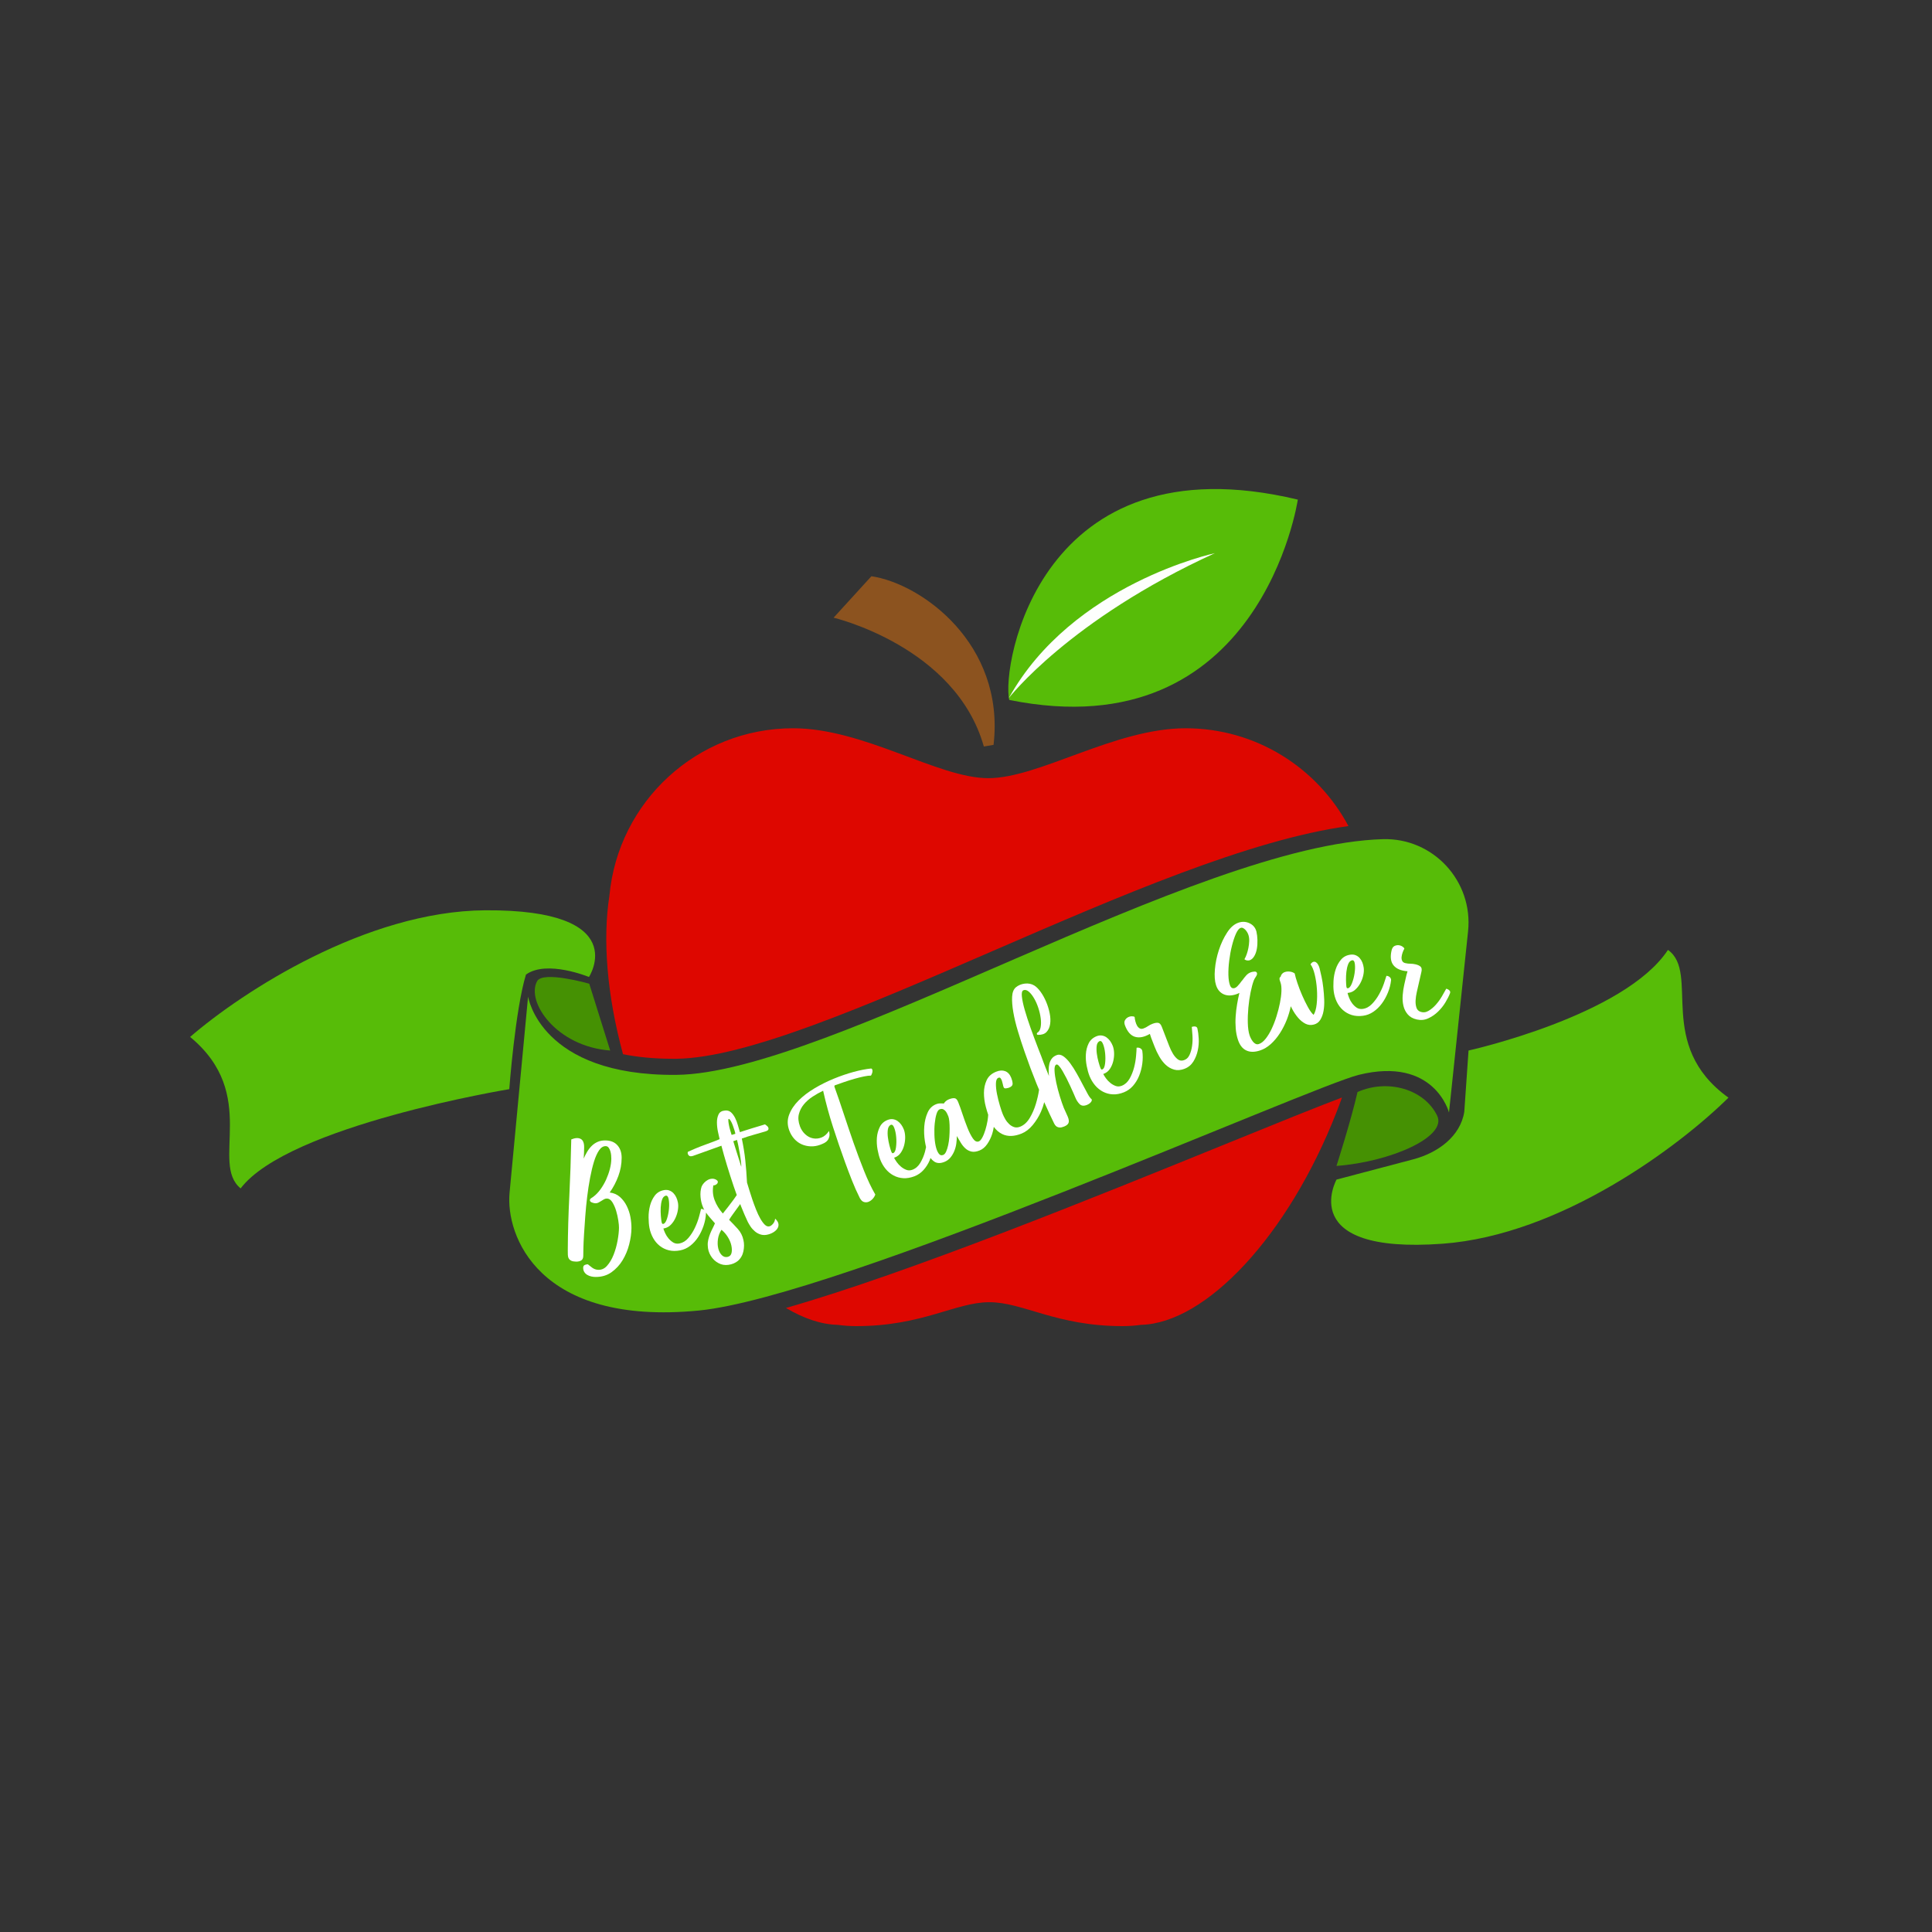 <?xml version="1.0" encoding="utf-8"?>
<!-- Generator: Adobe Illustrator 21.0.0, SVG Export Plug-In . SVG Version: 6.00 Build 0)  -->
<svg version="1.1" id="Calque_1" xmlns="http://www.w3.org/2000/svg" xmlns:xlink="http://www.w3.org/1999/xlink" x="0px" y="0px"
	 viewBox="0 0 600 600" style="enable-background:new 0 0 600 600;" xml:space="preserve">
<rect x="0" y="0" width="600" height="600" fill="#333333" stroke="none"/>
<style type="text/css">
	.st0{fill:#DE0700;}
	.st1{fill:#8C531F;}
	.st2{fill:#57BC08;}
	.st3{fill:#FEFFFD;}
	.st4{fill:#459103;}
	.st5{fill:#FFFFFF;}
</style>
<g>
	<path class="st0" d="M209,328.81c0.32,0,0.64,0,0.96,0c21.54-0.19,58.8-16.33,98.24-33.43c39.38-17.07,79.94-34.64,110.57-38.84
		c-9.64-18.07-28.66-30.37-50.57-30.37c-22.03,0-45.54,15.56-61.37,15.5c-15.62-0.06-38.5-15.5-60.52-15.5
		c-29.86,0-54.37,22.84-57.05,52c-2.13,13.55-0.78,30.81,4.22,49.22C197.84,328.27,202.96,328.81,209,328.81z"/>
	<path class="st0" d="M381.44,354.96c-41.36,16.82-99.17,40.33-137.35,51.24c5.53,3.29,10.97,5.12,16.06,5.24
		c1.87,0.26,3.78,0.4,5.72,0.4c20.64,0,30.87-7.43,41.38-7.43c10.51,0,20.74,7.43,41.38,7.43c1.94,0,3.85-0.14,5.72-0.4
		c20.1-0.48,45.68-27.53,60.74-66.11c0.59-1.5,1.14-3,1.68-4.49C409.02,343.75,395.94,349.06,381.44,354.96z"/>
</g>
<g id="Calque_4">
	<path class="st1" d="M308.56,231.32c3.62-31.36-22.41-50.09-37.94-52.36l-11.74,12.87c0,0,37.9,8.92,46.66,40.01L308.56,231.32z"/>
</g>
<g id="Calque_3">
	<path class="st2" d="M313.43,217.37c-2.49-10.4,9.3-81.43,89.62-62.21C403.05,155.16,391.51,233.15,313.43,217.37z"/>
</g>
<g id="Calque_5">
	<path class="st3" d="M313.31,216.77c0,0,18.77-24.33,63.97-44.97C377.28,171.8,333.05,181.25,313.31,216.77z"/>
</g>
<g id="Calque_2">
	<path class="st4" d="M166.81,304.71c-3.52,6.37,5.94,20.29,22.69,21.54L183,305.5C183,305.5,168.64,301.39,166.81,304.71z"/>
	<path class="st4" d="M446.33,346.5c3.17,6.56-14.52,14.34-31.27,15.59c0,0,4.46-13.9,6.53-22.95
		C430.88,335,442.31,338.18,446.33,346.5z"/>
	<path class="st2" d="M415.07,366.33c0,0-12.9,23.28,32.93,19.92c36.79-2.7,73.5-30.25,88.79-45.36C514,324.5,528.1,302.19,518,295
		c-13.5,20.5-61.93,31.25-61.93,31.25l-1.32,19c-1.2,7.72-8.3,12.8-15.85,14.79L415.07,366.33z"/>
	<path class="st2" d="M182.91,303.41c0,0,13.7-21.01-32.25-20.71c-36.89,0.24-75.36,25.28-91.62,39.33
		c21.65,17.88,6.09,39.19,15.69,47.04c14.84-19.55,83.43-30.82,83.43-30.82s1.83-24.58,5.18-35.58
		C169.78,297.99,182.91,303.41,182.91,303.41z"/>
	<path class="st2" d="M164,309.5c0,0,3.75,24.68,46,24.31c47.1-0.42,160.94-71.51,219.47-73.2c15.66-0.45,28.09,13.07,26.45,28.65
		L450,345.5c0,0-4.5-17.5-28-11.7c-15.28,3.77-161.55,68.99-205,73.2c-50,4.84-59.98-23.49-58.75-36.56L164,309.5z"/>
</g>
<g>
	<path class="st5" d="M194.63,374.51c-0.53-1.08-1.23-2-2.09-2.77c-0.86-0.77-1.92-1.24-3.19-1.4c1.11-1.56,2-3.26,2.68-5.1
		c0.68-1.83,1.02-3.71,1.03-5.63c0.01-1.61-0.42-2.92-1.3-3.92c-0.88-1-2.14-1.51-3.78-1.52c-0.88-0.01-1.67,0.14-2.36,0.44
		c-0.69,0.3-1.31,0.72-1.85,1.25c-0.54,0.53-1.01,1.14-1.42,1.83c-0.41,0.69-0.77,1.39-1.08,2.12c0.04-0.57,0.07-1.16,0.1-1.75
		c0.02-0.59,0.04-1.18,0.04-1.75c0.01-1.38-0.36-2.25-1.1-2.63c-0.75-0.37-1.71-0.31-2.9,0.18c-0.12,6.02-0.32,11.87-0.6,17.56
		c-0.29,5.69-0.45,11.32-0.48,16.87c0,0.54,0,1.01,0.02,1.44c0.02,0.42,0.11,0.79,0.28,1.09c0.17,0.31,0.44,0.55,0.8,0.72
		c0.36,0.17,0.87,0.26,1.52,0.27c0.65,0,1.18-0.13,1.58-0.39c0.4-0.27,0.61-0.74,0.61-1.43c0-0.42,0.02-1.24,0.04-2.44
		c0.03-1.21,0.09-2.64,0.2-4.31s0.23-3.51,0.38-5.52c0.15-2.01,0.34-4.02,0.59-6.03c0.24-2.01,0.54-3.96,0.9-5.86
		s0.76-3.58,1.21-5.05c0.45-1.47,0.98-2.65,1.58-3.53c0.6-0.88,1.28-1.31,2.05-1.31c0.38,0,0.69,0.16,0.92,0.47
		c0.23,0.31,0.41,0.67,0.54,1.1s0.21,0.85,0.25,1.29c0.04,0.44,0.05,0.8,0.05,1.06c-0.01,1-0.16,2.06-0.45,3.19
		c-0.29,1.13-0.69,2.23-1.17,3.3c-0.49,1.07-1.07,2.07-1.75,3.01c-0.68,0.94-1.42,1.71-2.23,2.31c-0.15,0.11-0.37,0.26-0.64,0.43
		c-0.27,0.17-0.4,0.37-0.41,0.6c0,0.35,0.22,0.6,0.66,0.75c0.44,0.16,0.79,0.24,1.06,0.24c0.34,0,0.66-0.07,0.95-0.22
		c0.29-0.15,0.58-0.32,0.87-0.51c0.29-0.19,0.57-0.36,0.84-0.51c0.27-0.15,0.56-0.23,0.86-0.23c0.69,0,1.27,0.39,1.75,1.16
		c0.47,0.77,0.86,1.65,1.16,2.65c0.3,1,0.52,2,0.67,2.99c0.15,1,0.22,1.75,0.21,2.24c-0.01,1.11-0.15,2.44-0.43,3.99
		c-0.28,1.55-0.69,3.02-1.24,4.42c-0.55,1.4-1.25,2.56-2.09,3.49c-0.85,0.93-1.87,1.32-3.05,1.16c-0.54-0.08-1.03-0.29-1.49-0.61
		c-0.46-0.33-0.92-0.69-1.37-1.07c-0.35,0-0.67,0.07-0.98,0.22c-0.31,0.15-0.46,0.44-0.47,0.86c0,0.5,0.11,0.93,0.34,1.3
		c0.23,0.37,0.53,0.67,0.92,0.9c0.38,0.23,0.81,0.4,1.27,0.5c0.46,0.1,0.9,0.15,1.33,0.15c1.88,0.01,3.52-0.47,4.92-1.46
		c1.39-0.99,2.54-2.23,3.46-3.74c0.91-1.51,1.6-3.15,2.05-4.93c0.45-1.78,0.69-3.45,0.7-5.03c0.01-1.07-0.1-2.22-0.32-3.45
		S195.16,375.59,194.63,374.51z"/>
	<path class="st5" d="M240.72,378.46c-0.05,0.62-0.27,1.14-0.63,1.57c-0.37,0.43-0.72,0.7-1.05,0.8c-0.51,0.16-1.01,0-1.49-0.45
		c-0.48-0.46-0.95-1.1-1.42-1.92c-0.47-0.82-0.91-1.76-1.33-2.82c-0.42-1.06-0.81-2.11-1.17-3.17s-0.68-2.05-0.96-2.99
		c-0.28-0.94-0.51-1.68-0.68-2.23c-0.07-1.26-0.15-2.45-0.23-3.57c-0.08-1.12-0.18-2.22-0.3-3.31c-0.11-1.09-0.26-2.19-0.44-3.3
		c-0.18-1.11-0.39-2.27-0.64-3.48c1.23-0.45,2.45-0.84,3.67-1.17c1.22-0.33,2.44-0.68,3.65-1.05c0.51-0.16,0.82-0.35,0.91-0.57
		c0.09-0.23,0.08-0.45-0.02-0.66c-0.1-0.21-0.27-0.4-0.5-0.57c-0.23-0.17-0.4-0.3-0.51-0.39c-0.4,0.12-0.96,0.29-1.68,0.51
		c-0.71,0.22-1.46,0.44-2.23,0.67c-0.77,0.23-1.51,0.47-2.22,0.7c-0.71,0.24-1.27,0.42-1.67,0.54c-0.2-0.66-0.41-1.39-0.63-2.18
		c-0.22-0.79-0.51-1.54-0.85-2.23c-0.35-0.69-0.77-1.27-1.25-1.72c-0.49-0.45-1.1-0.65-1.82-0.59c-1.04,0.07-1.73,0.47-2.07,1.2
		c-0.35,0.73-0.52,1.57-0.51,2.53c0.01,0.96,0.11,1.92,0.32,2.88c0.21,0.96,0.38,1.72,0.51,2.28c-0.53,0.24-1.21,0.52-2.06,0.83
		c-0.84,0.32-1.74,0.65-2.67,0.99c-0.94,0.34-1.86,0.7-2.77,1.08c-0.91,0.38-1.69,0.72-2.36,1.04c-0.13,0.36-0.05,0.72,0.23,1.07
		c0.29,0.35,0.77,0.41,1.46,0.16c1.63-0.57,3.11-1.1,4.45-1.59c1.34-0.48,2.76-1,4.28-1.54c0.49,1.89,1.07,3.94,1.74,6.14
		c0.67,2.2,1.36,4.36,2.08,6.49c0.31,0.92,0.63,1.81,0.95,2.69c-0.31,0.47-0.64,0.94-0.98,1.41c-0.57,0.78-1.15,1.55-1.74,2.3
		c-0.6,0.75-1.13,1.43-1.61,2.03c-1.13-1.29-1.98-2.66-2.54-4.12c-0.56-1.46-0.7-3-0.41-4.62c0.24,0.02,0.48-0.04,0.7-0.16
		c0.23-0.12,0.41-0.26,0.54-0.44c0.13-0.17,0.18-0.36,0.15-0.57c-0.04-0.21-0.19-0.39-0.47-0.56c-0.42-0.25-0.87-0.36-1.33-0.33
		c-0.47,0.02-0.91,0.15-1.33,0.38c-0.42,0.23-0.79,0.53-1.13,0.89c-0.34,0.37-0.6,0.75-0.77,1.15c-0.33,1-0.44,2.09-0.33,3.27
		c0.11,1.18,0.37,2.25,0.79,3.21c0.11,0.29,0.24,0.56,0.39,0.81c-0.29-0.22-0.63-0.34-1.03-0.34c-0.12,0.57-0.34,1.41-0.65,2.53
		c-0.31,1.12-0.74,2.24-1.28,3.38c-0.54,1.14-1.21,2.18-2,3.11c-0.79,0.93-1.72,1.5-2.77,1.71c-0.72,0.14-1.35,0.04-1.9-0.28
		c-0.55-0.33-1.04-0.75-1.47-1.25c-0.43-0.51-0.78-1.05-1.05-1.63c-0.27-0.58-0.46-1.07-0.58-1.49l0.28-0.05
		c0.79-0.15,1.48-0.53,2.06-1.13c0.59-0.6,1.06-1.31,1.43-2.12c0.37-0.81,0.62-1.64,0.75-2.49c0.13-0.84,0.13-1.61,0-2.28
		c-0.11-0.57-0.28-1.1-0.51-1.6c-0.23-0.5-0.53-0.94-0.9-1.32c-0.37-0.38-0.8-0.65-1.3-0.83c-0.5-0.17-1.05-0.21-1.66-0.09
		c-1.21,0.23-2.15,0.81-2.83,1.72c-0.68,0.91-1.17,1.96-1.47,3.13c-0.3,1.17-0.45,2.38-0.44,3.63c0.01,1.25,0.1,2.32,0.27,3.23
		c0.22,1.13,0.6,2.18,1.14,3.15c0.54,0.97,1.22,1.78,2.05,2.44c0.83,0.66,1.78,1.12,2.84,1.38c1.07,0.26,2.24,0.27,3.52,0.02
		c1.13-0.22,2.17-0.69,3.12-1.43c0.95-0.73,1.77-1.64,2.46-2.7s1.25-2.25,1.69-3.54c0.43-1.29,0.68-2.59,0.74-3.89
		c0-0.07-0.01-0.14-0.02-0.2c0.05,0.08,0.1,0.14,0.16,0.22c0.28,0.38,0.63,0.83,1.06,1.33c0.43,0.5,0.96,1.11,1.58,1.81
		c-0.22,0.53-0.46,1.06-0.74,1.59c-0.28,0.53-0.53,1.08-0.75,1.65c-0.23,0.58-0.42,1.17-0.57,1.79s-0.21,1.24-0.17,1.86
		c0.02,1.14,0.33,2.21,0.93,3.2c0.6,0.99,1.4,1.75,2.41,2.28c0.93,0.51,1.95,0.68,3.08,0.53c1.13-0.16,2.1-0.56,2.92-1.21
		c0.9-0.79,1.48-1.8,1.73-3.01c0.25-1.22,0.26-2.37,0.01-3.45c-0.27-1.32-0.85-2.47-1.74-3.47c-0.9-0.99-1.8-1.94-2.71-2.85
		c0.3-0.51,0.75-1.18,1.35-1.99c0.6-0.81,1.2-1.64,1.81-2.5c0.1-0.14,0.19-0.27,0.28-0.41c0.08,0.2,0.16,0.41,0.23,0.61
		c0.77,1.93,1.48,3.58,2.13,4.94c0.21,0.42,0.5,0.9,0.86,1.45c0.37,0.55,0.83,1.05,1.37,1.51c0.54,0.46,1.17,0.79,1.88,0.99
		c0.71,0.2,1.51,0.17,2.39-0.09c0.66-0.2,1.24-0.47,1.73-0.82s0.86-0.74,1.08-1.18c0.23-0.44,0.29-0.9,0.18-1.38
		C241.61,379.47,241.28,378.97,240.72,378.46z M205.48,379.59c-0.09-0.49-0.18-1.17-0.25-2.03c-0.07-0.86-0.08-1.73-0.04-2.6
		c0.05-0.87,0.18-1.64,0.4-2.33c0.22-0.69,0.58-1.12,1.1-1.29c0.48-0.13,0.8,0.22,0.97,1.07c0.16,0.85,0.2,1.83,0.1,2.94
		c-0.1,1.11-0.3,2.16-0.62,3.14c-0.32,0.98-0.7,1.51-1.15,1.6c-0.19,0.04-0.31-0.01-0.38-0.13
		C205.54,379.82,205.5,379.7,205.48,379.59z M227.13,386.8c0.19,0.88,0.21,1.66,0.05,2.33c-0.16,0.68-0.58,1.08-1.25,1.22
		c-0.68,0.14-1.27-0.05-1.79-0.57c-0.51-0.52-0.87-1.21-1.08-2.07c-0.21-0.86-0.24-1.81-0.1-2.86c0.14-1.05,0.51-2.02,1.1-2.93
		c0.75,0.6,1.4,1.34,1.95,2.22C226.57,385.03,226.94,385.92,227.13,386.8z M226.79,351.08c-0.17-0.55-0.3-1.09-0.4-1.62
		c-0.1-0.53-0.17-0.98-0.2-1.35c-0.03-0.37,0.01-0.57,0.12-0.61c0.15-0.04,0.34,0.13,0.58,0.52c0.24,0.39,0.46,0.85,0.66,1.39
		c0.2,0.54,0.38,1.07,0.54,1.58c0.16,0.51,0.25,0.89,0.28,1.12l-1.16,0.35C227.09,352.09,226.95,351.63,226.79,351.08z
		 M227.73,354.4l0.44-0.13c0.11-0.03,0.24-0.08,0.38-0.14c0.14-0.06,0.25-0.1,0.32-0.13c0.12,0.4,0.27,1.01,0.43,1.82
		c0.16,0.81,0.32,1.66,0.47,2.53s0.26,1.69,0.35,2.45c0.09,0.76,0.12,1.28,0.08,1.57c-0.07-0.22-0.19-0.64-0.38-1.27
		c-0.19-0.62-0.41-1.32-0.66-2.08c-0.25-0.77-0.5-1.56-0.75-2.39C228.16,355.8,227.93,355.06,227.73,354.4z"/>
	<path class="st5" d="M265.07,354.89c-1.06-3.04-2.08-6.07-3.07-9.07c-0.99-3.01-1.92-5.73-2.81-8.19c-0.12-0.32-0.07-0.53,0.15-0.6
		c0.83-0.3,1.78-0.63,2.85-1c1.07-0.37,2.13-0.7,3.18-1c1.05-0.3,2.04-0.54,2.95-0.73c0.91-0.19,1.63-0.27,2.17-0.26
		c0.13-0.21,0.24-0.44,0.33-0.7c0.09-0.26,0.14-0.5,0.14-0.72c0-0.22-0.04-0.42-0.12-0.57c-0.08-0.16-0.19-0.22-0.35-0.21
		c-1.54,0.15-3.32,0.5-5.34,1.04c-2.02,0.55-4.08,1.25-6.18,2.11c-2.09,0.86-4.11,1.86-6.03,3.01c-1.93,1.15-3.57,2.41-4.93,3.77
		c-1.36,1.37-2.34,2.83-2.93,4.39c-0.6,1.56-0.59,3.17,0,4.83c0.38,1.05,0.91,1.94,1.59,2.7c0.68,0.75,1.46,1.32,2.33,1.7
		c0.87,0.38,1.79,0.58,2.76,0.62s1.94-0.12,2.92-0.47c0.47-0.17,0.91-0.36,1.32-0.57c0.41-0.21,0.75-0.49,1.02-0.83
		c0.26-0.34,0.44-0.74,0.54-1.2c0.1-0.46,0.06-1.03-0.1-1.71c-0.69,1.02-1.47,1.71-2.35,2.04c-0.88,0.34-1.75,0.42-2.63,0.25
		c-0.88-0.17-1.68-0.59-2.42-1.27c-0.73-0.67-1.27-1.5-1.63-2.47c-0.51-1.41-0.62-2.67-0.33-3.79c0.29-1.12,0.81-2.13,1.56-3.04
		c0.75-0.9,1.67-1.7,2.74-2.4c1.07-0.7,2.15-1.3,3.23-1.81c0.85,3.81,1.87,7.56,3.06,11.24c1.19,3.69,2.45,7.37,3.78,11.04
		c0.67,1.84,1.37,3.69,2.11,5.57c0.74,1.87,1.55,3.69,2.43,5.45c0.37,0.68,0.79,1.1,1.28,1.25c0.48,0.15,0.96,0.13,1.45-0.06
		c0.48-0.2,0.91-0.5,1.29-0.92c0.38-0.42,0.64-0.87,0.8-1.33c-1.19-2.06-2.35-4.49-3.47-7.3S266.13,357.93,265.07,354.89z"/>
	<path class="st5" d="M337.83,339.79c-0.46-0.83-0.98-1.8-1.55-2.91c-0.57-1.11-1.2-2.27-1.87-3.46c-0.67-1.2-1.35-2.26-2.04-3.2
		c-0.69-0.94-1.4-1.67-2.12-2.18c-0.73-0.51-1.44-0.63-2.15-0.34c-0.68,0.27-1.18,0.66-1.52,1.14c-0.34,0.49-0.58,1.03-0.71,1.62
		c-0.13,0.59-0.2,1.22-0.2,1.88c0,0.66,0.03,1.27,0.09,1.83c-0.36-0.89-0.67-1.66-0.94-2.32s-0.52-1.3-0.75-1.93
		c-0.23-0.63-0.47-1.26-0.7-1.89c-0.23-0.63-0.52-1.35-0.85-2.17c-0.87-2.25-1.68-4.44-2.44-6.55c-0.75-2.11-1.37-4.01-1.85-5.7
		s-0.77-3.08-0.88-4.17c-0.11-1.09,0.04-1.72,0.47-1.9c0.53-0.22,1.08-0.08,1.66,0.41s1.12,1.17,1.63,2.04
		c0.52,0.87,0.96,1.86,1.33,2.97s0.62,2.2,0.76,3.26c0.14,1.06,0.13,2.01-0.03,2.83c-0.16,0.83-0.51,1.4-1.05,1.7
		c-0.11,0.13-0.15,0.27-0.11,0.42c0.04,0.15,0.16,0.22,0.37,0.22c1.17,0.02,2.05-0.28,2.64-0.91c0.59-0.63,0.96-1.45,1.11-2.47
		c0.15-1.01,0.1-2.13-0.15-3.35c-0.25-1.22-0.61-2.41-1.1-3.56c-0.49-1.15-1.06-2.18-1.72-3.09c-0.66-0.91-1.32-1.56-1.97-1.96
		c-0.87-0.52-1.85-0.71-2.93-0.58c-1.09,0.13-2.01,0.52-2.79,1.16c-0.7,0.61-1.08,1.59-1.15,2.92c-0.07,1.33,0.05,2.91,0.36,4.73
		c0.31,1.82,0.78,3.79,1.42,5.91c0.63,2.12,1.33,4.27,2.09,6.44c1.22,3.52,2.46,6.84,3.73,9.97c0.25,0.61,0.52,1.22,0.77,1.83
		c-0.01,0.05-0.01,0.09-0.02,0.14c-0.2,1.34-0.53,2.78-0.99,4.31c-0.46,1.53-1.08,2.96-1.88,4.3c-0.8,1.34-1.79,2.25-2.96,2.72
		c-0.68,0.27-1.3,0.32-1.87,0.14c-0.57-0.18-1.09-0.49-1.55-0.92c-0.46-0.43-0.87-0.94-1.21-1.52s-0.62-1.14-0.83-1.67
		c-0.23-0.57-0.52-1.44-0.87-2.61c-0.35-1.17-0.65-2.36-0.89-3.57c-0.24-1.2-0.35-2.29-0.33-3.26c0.02-0.98,0.27-1.57,0.77-1.77
		c0.28-0.12,0.51-0.07,0.67,0.13c0.17,0.2,0.3,0.47,0.42,0.79c0.11,0.33,0.2,0.68,0.28,1.07c0.07,0.39,0.16,0.7,0.26,0.95
		c0.12,0.28,0.38,0.4,0.79,0.33c0.41-0.06,0.72-0.14,0.93-0.22c0.75-0.3,1.1-0.73,1.06-1.3s-0.18-1.14-0.43-1.75
		c-0.43-1.07-1.06-1.75-1.89-2.06c-0.83-0.31-1.76-0.25-2.79,0.17c-1.42,0.57-2.41,1.46-2.96,2.66c-0.55,1.2-0.83,2.51-0.83,3.93
		c0,1.43,0.19,2.87,0.58,4.33c0.24,0.89,0.48,1.71,0.74,2.47c-0.04,0.59-0.1,1.2-0.21,1.86c-0.17,0.98-0.39,1.92-0.67,2.83
		c-0.28,0.91-0.59,1.7-0.95,2.36c-0.36,0.66-0.71,1.06-1.07,1.2c-0.64,0.26-1.26-0.05-1.85-0.9c-0.59-0.86-1.15-1.96-1.69-3.32
		c-0.54-1.35-1.05-2.77-1.54-4.25c-0.49-1.48-0.93-2.73-1.35-3.76c-0.3-0.75-0.68-1.14-1.15-1.18c-0.47-0.04-1.03,0.07-1.67,0.32
		c-0.71,0.28-1.26,0.73-1.63,1.33c-0.43-0.04-0.83-0.05-1.22-0.04c-0.39,0.01-0.78,0.09-1.17,0.25c-1.21,0.48-2.1,1.36-2.66,2.64
		c-0.57,1.28-0.9,2.68-1.02,4.21s-0.05,3.05,0.18,4.57c0.11,0.69,0.23,1.32,0.37,1.9c-0.1,0.48-0.2,0.95-0.33,1.44
		c-0.33,1.22-0.81,2.35-1.43,3.41c-0.62,1.06-1.43,1.78-2.43,2.17c-0.68,0.26-1.32,0.28-1.92,0.05c-0.6-0.22-1.16-0.55-1.67-0.98
		c-0.51-0.42-0.95-0.9-1.32-1.42c-0.37-0.52-0.64-0.98-0.83-1.36l0.27-0.1c0.75-0.29,1.36-0.78,1.83-1.48
		c0.47-0.69,0.82-1.47,1.04-2.34c0.22-0.87,0.32-1.73,0.3-2.58s-0.16-1.6-0.4-2.25c-0.21-0.54-0.47-1.03-0.79-1.48
		c-0.32-0.45-0.69-0.83-1.12-1.14c-0.43-0.31-0.9-0.5-1.43-0.59c-0.52-0.08-1.07-0.02-1.65,0.2c-1.15,0.44-1.97,1.17-2.48,2.19
		c-0.51,1.02-0.81,2.13-0.91,3.34c-0.09,1.2-0.02,2.42,0.2,3.65c0.23,1.23,0.5,2.27,0.83,3.13c0.41,1.07,0.97,2.04,1.67,2.9
		c0.7,0.86,1.52,1.54,2.45,2.04c0.93,0.5,1.95,0.79,3.04,0.86c1.09,0.07,2.25-0.13,3.47-0.59c1.07-0.41,2.01-1.06,2.82-1.95
		s1.46-1.92,1.95-3.09c0.09-0.21,0.14-0.43,0.22-0.64c0.33,0.43,0.7,0.79,1.13,1.09c0.85,0.59,1.92,0.63,3.2,0.12
		c0.75-0.3,1.37-0.75,1.87-1.36c0.5-0.61,0.9-1.29,1.2-2.03s0.51-1.51,0.62-2.32c0.11-0.81,0.16-1.58,0.16-2.32
		c0.41,0.7,0.82,1.41,1.24,2.1c0.42,0.7,0.91,1.29,1.45,1.77c0.54,0.49,1.17,0.8,1.87,0.96c0.7,0.15,1.53,0.04,2.49-0.34
		c0.93-0.37,1.72-1.04,2.39-2c0.67-0.97,1.18-2.03,1.55-3.18c0.22-0.71,0.38-1.43,0.49-2.16c0.73,1,1.61,1.76,2.63,2.25
		c1.7,0.82,3.7,0.76,6.01-0.17c1.24-0.5,2.39-1.38,3.43-2.63c1.04-1.25,1.91-2.64,2.59-4.18c0.42-0.96,0.75-1.94,1-2.94
		c0.54,1.21,1.09,2.43,1.65,3.63l1.22,2.55c0.12,0.28,0.26,0.56,0.43,0.82c0.17,0.26,0.37,0.47,0.62,0.62
		c0.24,0.15,0.54,0.23,0.9,0.25c0.36,0.02,0.82-0.08,1.38-0.31c0.71-0.29,1.15-0.65,1.34-1.1c0.19-0.45,0.12-1.08-0.21-1.9
		c-0.19-0.46-0.39-0.91-0.6-1.34c-0.21-0.43-0.43-0.91-0.65-1.44c-0.37-0.92-0.78-2.11-1.23-3.57c-0.45-1.45-0.82-2.88-1.12-4.29
		c-0.3-1.41-0.48-2.65-0.53-3.73c-0.05-1.08,0.14-1.7,0.57-1.87c0.21-0.09,0.49,0.06,0.83,0.44c0.34,0.38,0.71,0.91,1.11,1.6
		c0.4,0.69,0.81,1.44,1.23,2.26c0.42,0.83,0.8,1.63,1.16,2.41c0.36,0.79,0.68,1.5,0.97,2.15c0.28,0.65,0.48,1.1,0.58,1.35
		c0.33,0.82,0.78,1.51,1.33,2.07c0.56,0.56,1.32,0.64,2.28,0.26c0.07-0.03,0.2-0.09,0.39-0.19c0.19-0.1,0.38-0.22,0.56-0.38
		c0.18-0.16,0.34-0.34,0.46-0.56c0.12-0.21,0.14-0.43,0.05-0.64C338.69,341.13,338.29,340.62,337.83,339.79z M277.41,358.1
		c-0.18,0.07-0.31,0.05-0.39-0.06c-0.08-0.11-0.15-0.22-0.19-0.33c-0.18-0.46-0.38-1.12-0.6-1.96c-0.22-0.84-0.38-1.69-0.49-2.55
		c-0.11-0.86-0.11-1.65-0.02-2.37c0.1-0.71,0.38-1.2,0.85-1.47c0.45-0.21,0.83,0.08,1.14,0.89c0.31,0.8,0.51,1.76,0.61,2.87
		c0.1,1.11,0.08,2.18-0.06,3.2C278.13,357.34,277.84,357.93,277.41,358.1z M294.82,353.13c-0.07,0.92-0.19,1.76-0.36,2.52
		c-0.17,0.77-0.38,1.43-0.63,1.99c-0.25,0.56-0.56,0.9-0.92,1.04c-0.57,0.23-1.05,0.06-1.44-0.51c-0.39-0.57-0.69-1.34-0.9-2.33
		c-0.21-0.99-0.34-2.11-0.38-3.37s-0.02-2.45,0.1-3.57c0.11-1.12,0.29-2.09,0.54-2.91c0.25-0.82,0.57-1.31,0.96-1.47
		c0.46-0.18,0.87-0.18,1.21,0.01c0.34,0.19,0.62,0.45,0.84,0.78c0.21,0.33,0.44,0.79,0.68,1.4c0.13,0.32,0.23,0.83,0.3,1.52
		c0.07,0.69,0.1,1.45,0.1,2.28C294.92,351.35,294.89,352.22,294.82,353.13z"/>
	<path class="st5" d="M354.13,325.55c-0.35-0.19-0.73-0.25-1.15-0.16c-0.01,0.58-0.07,1.45-0.17,2.6s-0.3,2.34-0.62,3.56
		c-0.32,1.22-0.78,2.37-1.38,3.43c-0.6,1.07-1.41,1.8-2.4,2.2c-0.68,0.27-1.32,0.3-1.92,0.08c-0.6-0.22-1.17-0.54-1.68-0.96
		c-0.52-0.42-0.96-0.89-1.34-1.41c-0.37-0.52-0.66-0.97-0.85-1.35l0.27-0.11c0.75-0.3,1.35-0.8,1.82-1.5
		c0.46-0.7,0.8-1.49,1.01-2.35c0.21-0.87,0.3-1.73,0.27-2.58c-0.03-0.85-0.18-1.6-0.43-2.24c-0.21-0.53-0.48-1.02-0.8-1.47
		c-0.32-0.45-0.7-0.82-1.13-1.13c-0.43-0.3-0.91-0.49-1.44-0.57c-0.53-0.08-1.07,0-1.64,0.22c-1.14,0.46-1.96,1.2-2.46,2.22
		c-0.5,1.03-0.79,2.14-0.86,3.35c-0.08,1.21,0.01,2.42,0.25,3.65c0.24,1.23,0.53,2.26,0.87,3.12c0.43,1.07,1,2.03,1.71,2.88
		c0.71,0.85,1.54,1.52,2.48,2.01c0.94,0.49,1.96,0.77,3.05,0.82c1.1,0.06,2.25-0.16,3.46-0.64c1.07-0.43,2-1.09,2.8-1.99
		c0.79-0.9,1.43-1.94,1.91-3.12c0.48-1.18,0.81-2.44,0.99-3.79c0.18-1.35,0.18-2.67,0-3.96
		C354.67,326.02,354.47,325.75,354.13,325.55z M342.35,332.11c-0.18,0.07-0.31,0.05-0.39-0.06s-0.15-0.22-0.19-0.33
		c-0.18-0.46-0.39-1.11-0.62-1.95c-0.23-0.84-0.41-1.68-0.52-2.55c-0.12-0.86-0.13-1.65-0.05-2.37c0.08-0.72,0.36-1.21,0.83-1.48
		c0.45-0.22,0.83,0.07,1.15,0.87c0.32,0.8,0.54,1.76,0.65,2.87c0.11,1.11,0.11,2.18-0.02,3.2
		C343.06,331.35,342.78,331.94,342.35,332.11z"/>
	<path class="st5" d="M371.88,319.47c-0.07-0.38-0.29-0.61-0.66-0.67c-0.37-0.06-0.74-0.02-1.1,0.11c0.07,0.71,0.14,1.61,0.21,2.69
		c0.07,1.08,0.03,2.16-0.12,3.22c-0.15,1.06-0.42,2.02-0.83,2.88c-0.41,0.86-1.06,1.4-1.96,1.62c-0.64,0.16-1.22,0.02-1.77-0.43
		c-0.54-0.45-1.02-1.02-1.43-1.73c-0.42-0.7-0.78-1.46-1.09-2.26c-0.31-0.8-0.57-1.48-0.78-2.01l-1.55-4.02
		c-0.29-0.75-0.67-1.16-1.15-1.22c-0.48-0.06-1.05,0.04-1.73,0.3c-0.5,0.19-0.96,0.43-1.39,0.72c-0.42,0.29-0.88,0.53-1.39,0.72
		c-0.47,0.18-0.87,0.17-1.21-0.03c-0.34-0.2-0.62-0.49-0.83-0.88c-0.21-0.39-0.38-0.83-0.5-1.31c-0.13-0.49-0.2-0.93-0.23-1.33
		c-0.14-0.15-0.43-0.22-0.86-0.22c-0.43,0-0.84,0.11-1.23,0.32c-0.39,0.21-0.7,0.53-0.93,0.94c-0.23,0.42-0.21,0.97,0.05,1.64
		c0.74,1.93,1.78,3.09,3.11,3.48c1.33,0.39,2.86,0.09,4.59-0.91c0.16,0.52,0.29,0.92,0.4,1.2s0.22,0.56,0.32,0.83
		c0.1,0.27,0.21,0.55,0.32,0.83c0.11,0.29,0.26,0.68,0.46,1.18c0.37,0.97,0.84,1.96,1.42,2.97c0.57,1.01,1.24,1.88,2,2.59
		c0.76,0.71,1.63,1.21,2.61,1.49c0.98,0.28,2.06,0.19,3.24-0.26c1.18-0.45,2.09-1.21,2.74-2.25c0.65-1.05,1.1-2.19,1.36-3.42
		c0.27-1.23,0.37-2.46,0.3-3.69C372.2,321.33,372.07,320.3,371.88,319.47z"/>
	<path class="st5" d="M410.4,303.28c-0.23-1.05-0.42-1.89-0.58-2.52c-0.1-0.41-0.25-0.79-0.44-1.13c-0.19-0.35-0.41-0.61-0.67-0.78
		c-0.26-0.17-0.54-0.22-0.84-0.14c-0.3,0.08-0.59,0.33-0.88,0.76c0.53,0.7,0.97,1.75,1.31,3.17c0.34,1.42,0.57,2.93,0.68,4.54
		c0.11,1.61,0.09,3.16-0.07,4.64c-0.16,1.48-0.48,2.6-0.96,3.36c-0.56-0.49-1.15-1.3-1.77-2.43c-0.62-1.13-1.22-2.34-1.78-3.64
		c-0.57-1.3-1.06-2.58-1.48-3.84c-0.42-1.26-0.7-2.24-0.84-2.96c-0.39-0.29-0.86-0.48-1.42-0.56c-0.55-0.08-1.07-0.05-1.55,0.1
		c-0.48,0.14-0.85,0.41-1.13,0.82c-0.12,0.18-0.2,0.39-0.23,0.6c0,0-0.01,0.01-0.02,0.01c-0.19,0.14-0.31,0.31-0.35,0.5
		c-0.04,0.19-0.02,0.41,0.06,0.65c0.08,0.24,0.17,0.52,0.28,0.85c0.2,0.62,0.28,1.48,0.24,2.58c-0.04,1.1-0.2,2.32-0.47,3.66
		c-0.27,1.34-0.62,2.7-1.06,4.09c-0.43,1.39-0.93,2.68-1.49,3.87c-0.56,1.19-1.18,2.22-1.87,3.09c-0.68,0.87-1.39,1.42-2.12,1.66
		c-0.36,0.12-0.7,0.1-1.02-0.06s-0.59-0.39-0.83-0.7c-0.24-0.3-0.45-0.64-0.63-1c-0.18-0.37-0.32-0.69-0.41-0.98
		c-0.32-0.98-0.5-2.25-0.54-3.79c-0.04-1.54,0.02-3.13,0.17-4.77c0.15-1.64,0.38-3.23,0.69-4.76c0.31-1.53,0.65-2.78,1.02-3.75
		c0.11-0.28,0.32-0.65,0.63-1.11c0.31-0.46,0.42-0.84,0.33-1.14c-0.11-0.33-0.38-0.47-0.81-0.43c-0.43,0.04-0.76,0.09-0.97,0.17
		c-0.62,0.2-1.14,0.54-1.57,1.03c-0.43,0.48-0.81,0.96-1.14,1.43c-0.04,0.01-0.13,0.13-0.29,0.33c-0.15,0.21-0.34,0.46-0.57,0.76
		c-0.23,0.29-0.48,0.58-0.75,0.85c-0.27,0.27-0.54,0.45-0.79,0.53c-0.69,0.22-1.19-0.06-1.48-0.85c-0.3-0.79-0.46-1.85-0.5-3.19
		c-0.03-1.34,0.05-2.82,0.25-4.44c0.2-1.62,0.48-3.16,0.85-4.63s0.78-2.73,1.25-3.76c0.47-1.04,0.96-1.64,1.47-1.81
		c0.25-0.08,0.52-0.06,0.78,0.08c0.26,0.14,0.51,0.33,0.73,0.58c0.22,0.25,0.41,0.51,0.56,0.79c0.15,0.27,0.26,0.52,0.33,0.74
		c0.19,0.58,0.27,1.23,0.24,1.95c-0.03,0.71-0.11,1.42-0.25,2.11c-0.14,0.69-0.31,1.33-0.52,1.92c-0.21,0.59-0.42,1.07-0.63,1.42
		c-0.09,0.11-0.07,0.2,0.06,0.28c0.13,0.08,0.28,0.14,0.45,0.19c0.17,0.04,0.35,0.07,0.54,0.07c0.18,0,0.33-0.02,0.44-0.05
		c0.58-0.19,1.07-0.61,1.46-1.26c0.39-0.65,0.67-1.42,0.82-2.29c0.16-0.88,0.22-1.79,0.19-2.75c-0.03-0.96-0.13-1.83-0.31-2.62
		c-0.31-1.19-1.01-2.05-2.11-2.58c-1.1-0.53-2.23-0.6-3.4-0.22c-1.35,0.44-2.55,1.46-3.59,3.08c-1.05,1.61-1.9,3.42-2.56,5.43
		c-0.66,2.01-1.07,4.02-1.24,6.03c-0.17,2.01-0.05,3.64,0.35,4.88c0.27,0.84,0.66,1.51,1.17,2.01c0.51,0.5,1.09,0.84,1.76,1.03
		c0.67,0.19,1.37,0.22,2.12,0.1c0.75-0.12,1.48-0.36,2.21-0.72c-0.26,1.05-0.5,2.21-0.71,3.47c-0.22,1.26-0.37,2.53-0.45,3.81
		c-0.09,1.28-0.08,2.54,0.02,3.77s0.32,2.38,0.67,3.44c0.55,1.68,1.4,2.8,2.58,3.36c1.17,0.57,2.6,0.58,4.27,0.03
		c1.2-0.39,2.33-1.06,3.37-2c1.04-0.94,1.98-2.06,2.81-3.34c0.83-1.28,1.54-2.66,2.13-4.14c0.56-1.41,0.97-2.84,1.27-4.27
		c0.13,0.26,0.25,0.51,0.38,0.77c0.57,1.08,1.21,2.03,1.91,2.84c0.7,0.81,1.46,1.42,2.27,1.83c0.82,0.41,1.69,0.49,2.62,0.25
		c0.85-0.22,1.52-0.71,2-1.49c0.47-0.77,0.81-1.69,0.99-2.74c0.19-1.06,0.26-2.22,0.21-3.49c-0.05-1.27-0.15-2.51-0.29-3.72
		C410.82,305.46,410.63,304.33,410.4,303.28z"/>
	<path class="st5" d="M430.57,303.05c-0.16,0.56-0.43,1.39-0.81,2.48c-0.38,1.09-0.88,2.19-1.49,3.29c-0.61,1.1-1.34,2.1-2.2,2.98
		c-0.85,0.88-1.81,1.39-2.88,1.53c-0.72,0.09-1.35-0.04-1.88-0.4c-0.53-0.36-0.99-0.81-1.39-1.34c-0.4-0.53-0.71-1.1-0.94-1.7
		c-0.23-0.6-0.39-1.1-0.49-1.52l0.29-0.04c0.8-0.1,1.51-0.43,2.13-1c0.62-0.56,1.14-1.24,1.57-2.03c0.42-0.79,0.72-1.6,0.9-2.44
		c0.18-0.83,0.23-1.59,0.14-2.28c-0.07-0.57-0.21-1.11-0.41-1.63c-0.2-0.51-0.47-0.97-0.81-1.37c-0.34-0.4-0.76-0.7-1.25-0.91
		c-0.49-0.21-1.04-0.27-1.65-0.19c-1.22,0.16-2.19,0.67-2.93,1.54c-0.74,0.87-1.3,1.88-1.67,3.03c-0.37,1.15-0.6,2.35-0.67,3.59
		c-0.07,1.25-0.05,2.33,0.07,3.24c0.15,1.14,0.46,2.21,0.93,3.21c0.48,1,1.11,1.86,1.9,2.57c0.79,0.71,1.7,1.23,2.75,1.56
		c1.05,0.33,2.22,0.41,3.51,0.24c1.14-0.15,2.21-0.56,3.2-1.23c0.99-0.67,1.87-1.52,2.63-2.54c0.76-1.02,1.39-2.16,1.91-3.43
		c0.51-1.26,0.84-2.54,0.98-3.84c0.03-0.35-0.1-0.66-0.38-0.94C431.35,303.22,430.99,303.07,430.57,303.05z M418.23,306.75
		c-0.05-0.13-0.09-0.25-0.1-0.36c-0.06-0.49-0.1-1.17-0.12-2.04c-0.01-0.87,0.03-1.73,0.13-2.6c0.1-0.86,0.28-1.63,0.54-2.3
		c0.26-0.67,0.65-1.08,1.18-1.22c0.49-0.1,0.79,0.27,0.9,1.13c0.11,0.86,0.08,1.84-0.09,2.94c-0.17,1.1-0.44,2.13-0.82,3.09
		c-0.38,0.96-0.8,1.46-1.25,1.52C418.41,306.93,418.29,306.88,418.23,306.75z"/>
	<path class="st5" d="M450.11,307.57c-0.27-0.26-0.6-0.43-0.97-0.51c-0.34,0.63-0.78,1.41-1.33,2.35c-0.55,0.94-1.18,1.81-1.89,2.61
		c-0.71,0.8-1.48,1.44-2.3,1.92s-1.66,0.57-2.53,0.25c-0.62-0.22-1.03-0.67-1.23-1.34c-0.2-0.67-0.28-1.42-0.23-2.23
		c0.05-0.81,0.17-1.64,0.36-2.48c0.19-0.84,0.35-1.54,0.48-2.1l0.96-4.2c0.18-0.78,0.09-1.34-0.27-1.65
		c-0.36-0.32-0.89-0.56-1.6-0.72c-0.52-0.12-1.04-0.18-1.55-0.18c-0.51,0-1.03-0.06-1.55-0.18c-0.49-0.11-0.82-0.34-0.99-0.7
		c-0.18-0.35-0.24-0.75-0.2-1.19s0.15-0.9,0.31-1.37c0.17-0.47,0.35-0.88,0.55-1.23c-0.03-0.2-0.23-0.42-0.59-0.66
		c-0.36-0.24-0.76-0.38-1.2-0.42s-0.88,0.05-1.3,0.26c-0.42,0.22-0.72,0.68-0.88,1.39c-0.46,2.02-0.25,3.56,0.64,4.63
		c0.89,1.07,2.33,1.67,4.32,1.81c-0.16,0.52-0.27,0.92-0.34,1.22c-0.07,0.3-0.13,0.59-0.2,0.87s-0.13,0.57-0.2,0.87
		c-0.07,0.3-0.16,0.71-0.28,1.23c-0.23,1.01-0.39,2.09-0.48,3.25c-0.09,1.16-0.02,2.25,0.22,3.26c0.23,1.02,0.68,1.91,1.34,2.69
		c0.66,0.78,1.6,1.31,2.83,1.59c1.23,0.28,2.41,0.17,3.53-0.35c1.12-0.51,2.13-1.2,3.04-2.08c0.91-0.88,1.68-1.84,2.31-2.89
		c0.63-1.05,1.1-1.98,1.4-2.78C450.45,308.14,450.39,307.83,450.11,307.57z"/>
</g>
</svg>

